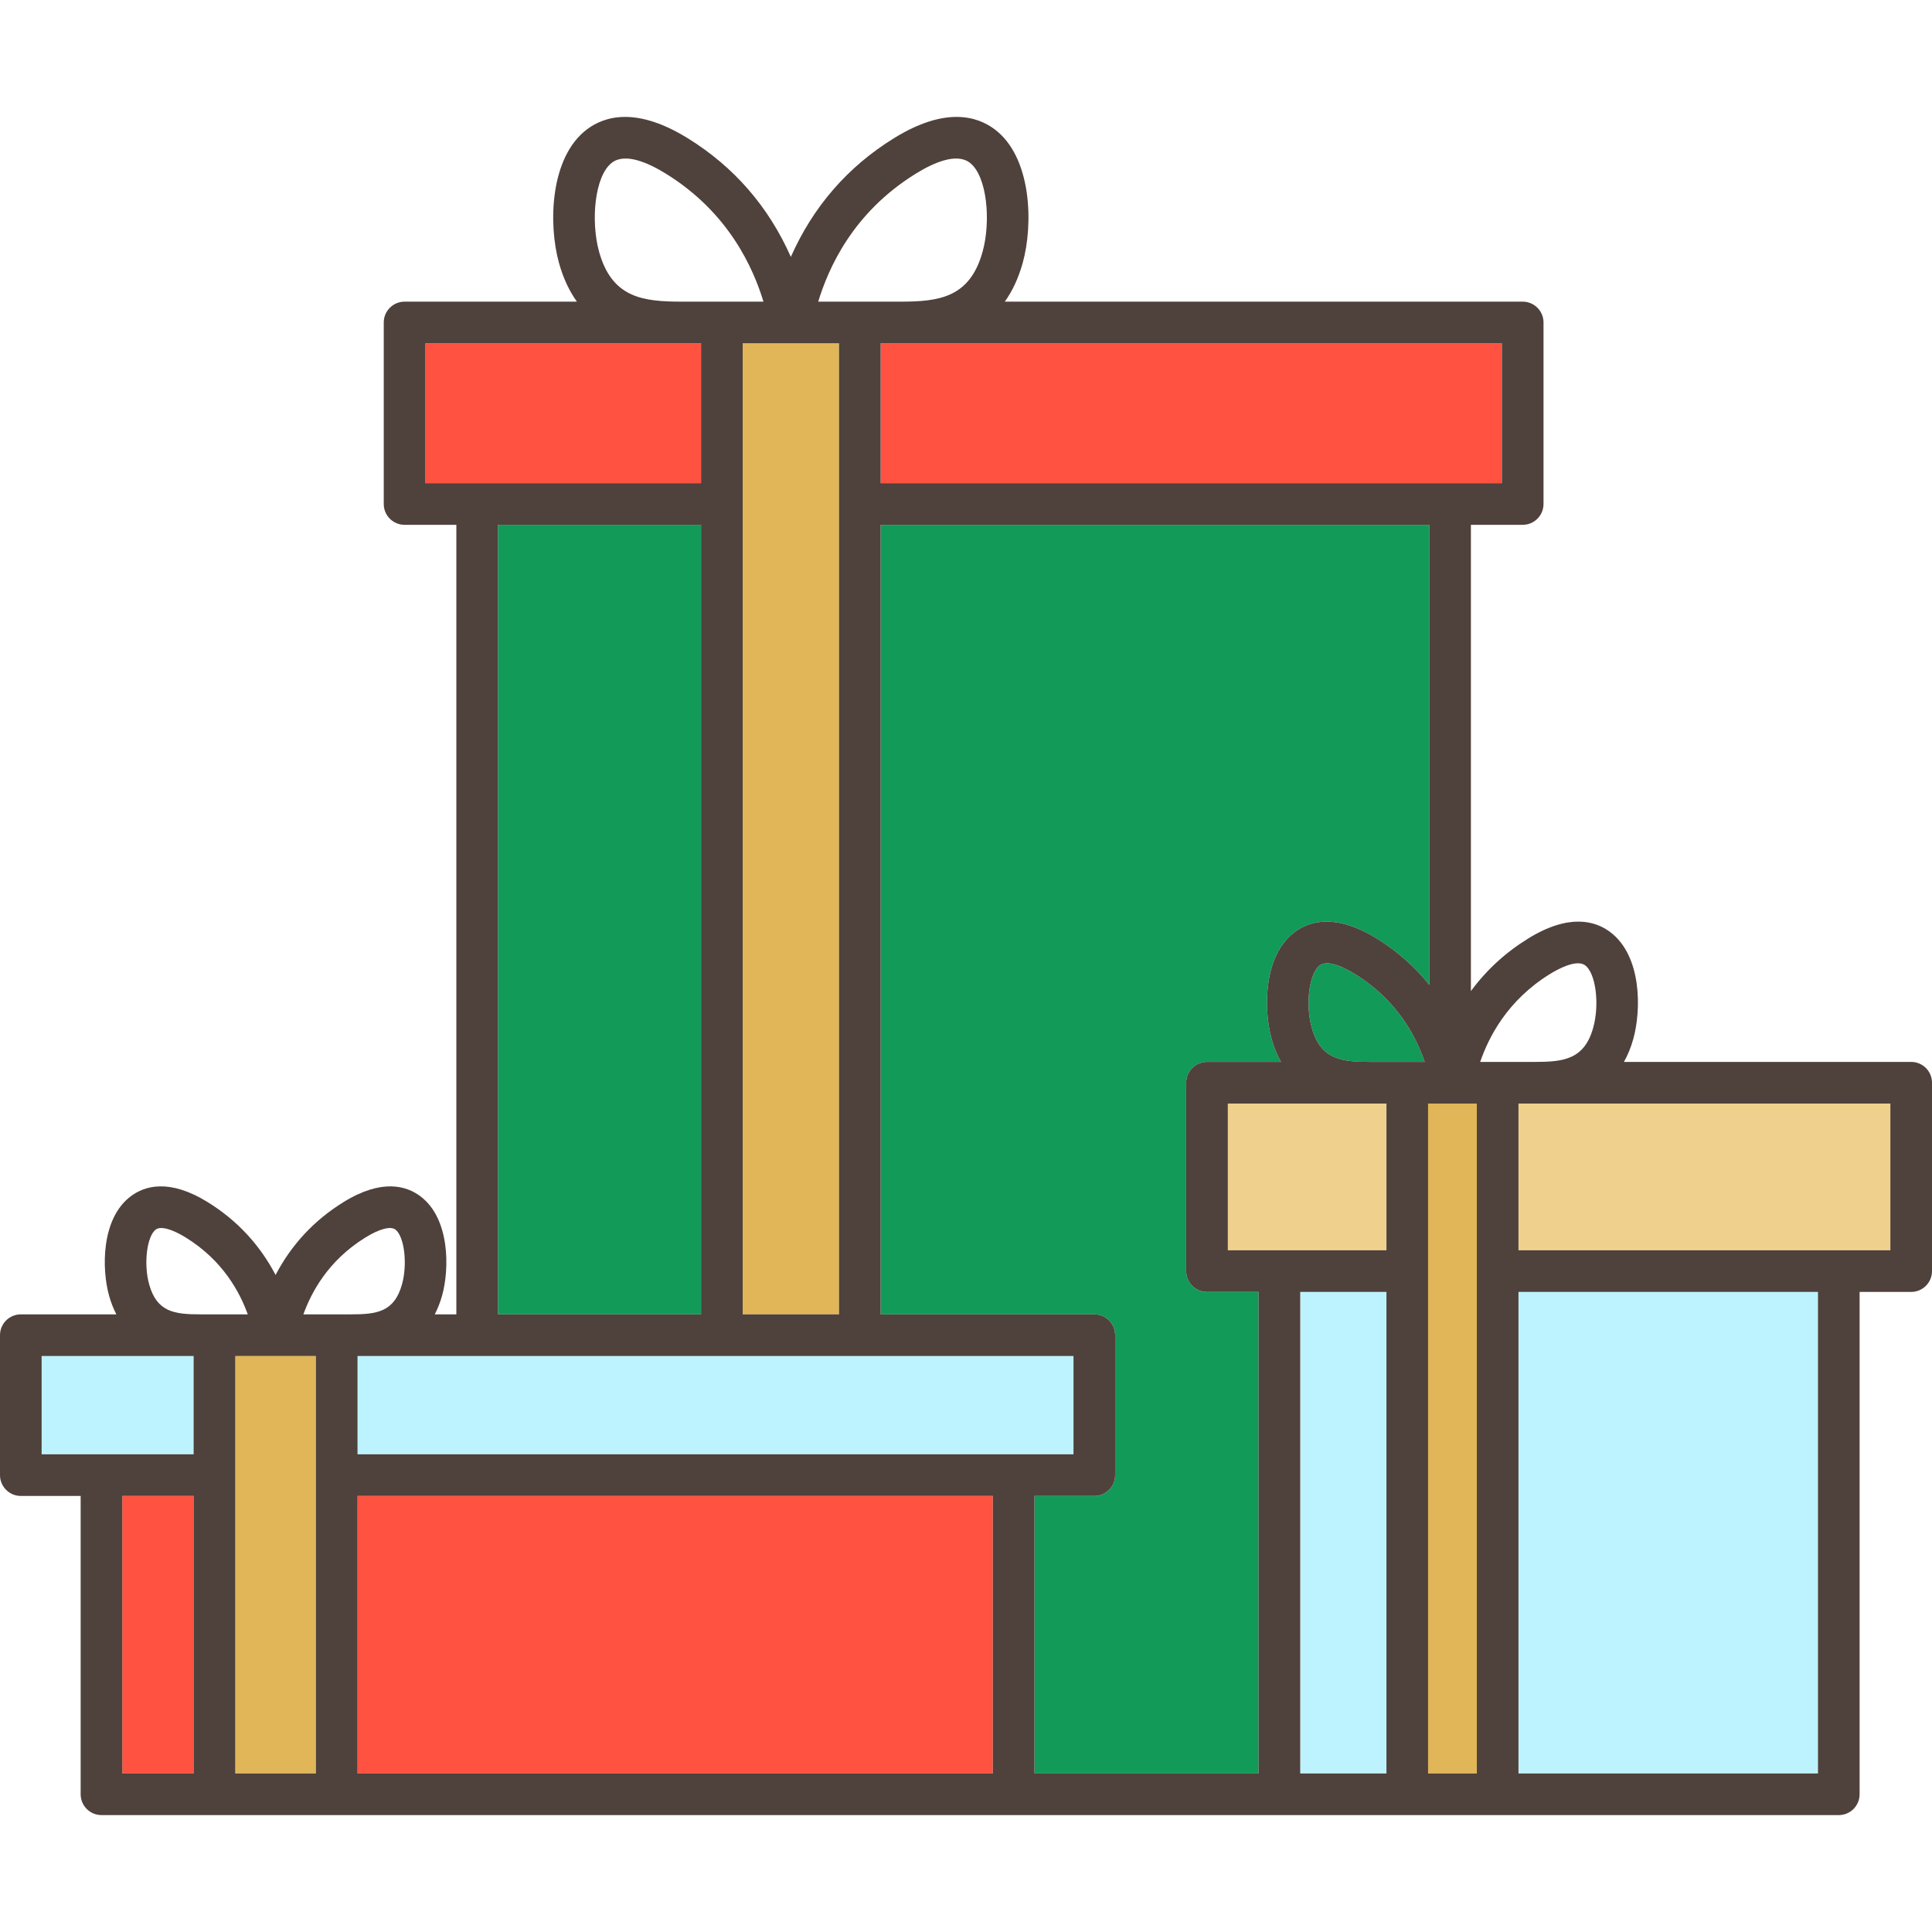 <?xml version="1.0" encoding="iso-8859-1"?>
<!-- Uploaded to: SVG Repo, www.svgrepo.com, Generator: SVG Repo Mixer Tools -->
<svg version="1.1" id="Layer_1" xmlns="http://www.w3.org/2000/svg" xmlns:xlink="http://www.w3.org/1999/xlink" 
	 viewBox="0 0 512 512" xml:space="preserve">
<g>
	<rect x="94.749" y="359.353" style="fill:#BDF3FF;" width="189.742" height="26.053"/>
	<rect x="11.034" y="359.353" style="fill:#BDF3FF;" width="40.279" height="26.053"/>
</g>
<g>
	<rect x="112.735" y="90.973" style="fill:#FF5240;" width="73.06" height="37.063"/>
	<rect x="32.409" y="396.441" style="fill:#FF5240;" width="18.904" height="73.542"/>
	<rect x="233.377" y="90.973" style="fill:#FF5240;" width="164.633" height="37.063"/>
</g>
<g>
	<rect x="62.348" y="359.353" style="fill:#E1B658;" width="21.367" height="110.626"/>
	<rect x="196.817" y="90.973" style="fill:#E1B658;" width="25.524" height="257.346"/>
</g>
<g>
	<rect x="131.971" y="139.083" style="fill:#129A58;" width="53.813" height="209.236"/>
	<path style="fill:#129A58;" d="M359.07,258.117c-2.041-1.262-7.034-4.005-9.324-2.288c-2.804,2.105-3.857,10.286-2.125,16.517
		c2.338,8.422,7.865,9.072,15.416,9.072h14.538C375.336,274.918,370.46,265.157,359.07,258.117z"/>
</g>
<rect x="378.455" y="292.448" style="fill:#E1B658;" width="12.921" height="177.531"/>
<rect x="402.411" y="342.373" style="fill:#BDF3FF;" width="79.367" height="127.606"/>
<rect x="402.411" y="292.448" style="fill:#EFD18D;" width="98.549" height="38.885"/>
<path style="fill:#129A58;" d="M314.353,336.854v-49.92c0-3.047,2.47-5.517,5.517-5.517h19.606
	c-0.988-1.748-1.835-3.766-2.489-6.118c-2.106-7.578-2.305-21.961,6.131-28.295c3.906-2.934,10.85-5.015,21.752,1.726
	c5.426,3.354,10.061,7.456,13.9,12.265V139.081H233.38v209.238h56.626c3.047,0,5.517,2.47,5.517,5.517v37.088
	c0,3.047-2.47,5.517-5.517,5.517h-15.86v73.542h59.393V342.371h-13.668C316.824,342.371,314.353,339.901,314.353,336.854z"/>
<rect x="325.392" y="292.448" style="fill:#EFD18D;" width="42.029" height="38.885"/>
<rect x="94.749" y="396.441" style="fill:#FF5240;" width="168.36" height="73.542"/>
<rect x="344.579" y="342.373" style="fill:#BDF3FF;" width="22.85" height="127.606"/>
<path style="fill:#4F413B;" d="M506.483,281.416h-76.124c0.988-1.75,1.838-3.766,2.491-6.118c2.105-7.578,2.301-21.962-6.133-28.295
	c-3.906-2.934-10.853-5.013-21.756,1.726c-6.035,3.731-11.087,8.391-15.156,13.923V139.08h13.726c3.047,0,5.517-2.47,5.517-5.517
	V85.458c0-3.047-2.47-5.517-5.517-5.517H266.278c1.944-2.706,3.585-6.075,4.752-10.277c2.844-10.244,2.418-27.998-7.441-35.401
	c-4.712-3.536-13.16-5.997-26.684,2.364c-12.271,7.586-21.421,18.131-27.325,31.452c-5.907-13.322-15.057-23.867-27.327-31.45
	c-13.52-8.36-21.971-5.901-26.68-2.365c-9.86,7.404-10.288,25.158-7.442,35.402c1.168,4.204,2.813,7.568,4.758,10.277h-45.676
	c-3.047,0-5.517,2.47-5.517,5.517v48.104c0,3.047,2.47,5.517,5.517,5.517h13.724v209.238h-5.724c0.759-1.47,1.428-3.113,1.953-5.002
	c1.952-7.028,2.114-20.383-5.765-26.297c-3.681-2.762-10.201-4.739-20.371,1.547c-7.779,4.809-13.793,11.282-18.002,19.31
	c-4.209-8.028-10.224-14.502-18.004-19.31c-10.165-6.285-16.685-4.31-20.367-1.548c-7.879,5.916-7.718,19.27-5.765,26.297
	c0.524,1.883,1.181,3.538,1.937,5.003H5.517c-3.047,0-5.517,2.471-5.517,5.517v37.088c0,3.047,2.47,5.517,5.517,5.517h15.858v79.059
	c0,3.047,2.47,5.517,5.517,5.517h460.406c3.047,0,5.517-2.47,5.517-5.517V342.371h13.668c3.047,0,5.517-2.47,5.517-5.517v-49.92
	C512,283.887,509.53,281.416,506.483,281.416z M398.014,90.975v37.069H233.38V90.975H398.014z M242.707,46.014
	c4.541-2.808,10.702-5.596,14.255-2.925c4.659,3.498,5.672,15.571,3.435,23.623c-3.405,12.257-11.614,13.23-21.993,13.23h-21.571
	C219.476,71.3,225.832,56.444,242.707,46.014z M222.345,90.975v257.342h-25.524V90.975H222.345z M162.199,43.087
	c3.556-2.667,9.711,0.119,14.251,2.927c16.873,10.43,23.233,25.287,25.878,33.927H180.76c-10.381,0-18.592-0.973-21.995-13.23
	C156.526,58.659,157.54,46.586,162.199,43.087z M112.731,128.046V90.975h73.055v37.069h-73.055V128.046z M185.786,139.08v209.238
	h-53.813V139.08H185.786z M284.488,359.352v26.053H94.749v-26.053H284.488z M51.314,469.982H32.409V396.44h18.904V469.982z
	 M51.314,385.405H11.034v-26.053h40.279V385.405z M39.526,340.361c-1.503-5.41-0.617-12.739,1.758-14.52
	c1.279-0.961,4.247-0.173,7.939,2.11c9.893,6.114,14.326,14.526,16.438,20.367H53.099C46.227,348.318,41.569,347.716,39.526,340.361
	z M83.714,469.982H62.348V359.352h21.366V469.982z M80.4,348.318c2.112-5.843,6.547-14.254,16.434-20.367
	c3.692-2.282,6.661-3.072,7.942-2.109c2.375,1.783,3.261,9.111,1.758,14.52c-2.044,7.355-6.699,7.956-13.57,7.956H80.4z
	 M263.111,469.982H94.749V396.44h168.363V469.982z M333.539,469.982h-59.393V396.44h15.86c3.047,0,5.517-2.47,5.517-5.517v-37.088
	c0-3.047-2.47-5.517-5.517-5.517H233.38V139.08h145.391v121.915c-3.839-4.81-8.473-8.911-13.9-12.265
	c-10.903-6.741-17.846-4.66-21.752-1.726c-8.436,6.334-8.238,20.716-6.131,28.295c0.653,2.35,1.502,4.368,2.489,6.118h-19.606
	c-3.047,0-5.517,2.47-5.517,5.517v49.92c0,3.047,2.47,5.517,5.517,5.517h13.668V469.982z M367.423,469.982h-22.85v-127.61h22.85
	V469.982z M367.423,331.337h-42.035v-38.885h42.035V331.337z M363.036,281.416c-7.551,0-13.078-0.651-15.416-9.071
	c-1.732-6.231-0.679-14.411,2.125-16.517c2.29-1.718,7.283,1.026,9.324,2.288c11.39,7.041,16.267,16.803,18.506,23.301H363.036z
	 M391.378,469.982h-12.921V292.451h12.921V469.982z M410.764,258.117c2.041-1.262,7.04-4.005,9.328-2.288
	c2.804,2.105,3.857,10.286,2.126,16.517c-2.338,8.42-7.866,9.072-15.419,9.072h-14.537
	C394.503,274.921,399.383,265.153,410.764,258.117z M481.781,469.982h-79.367v-127.61h79.367V469.982z M500.966,331.337h-98.553
	v-38.885h98.553V331.337z"/>
</svg>